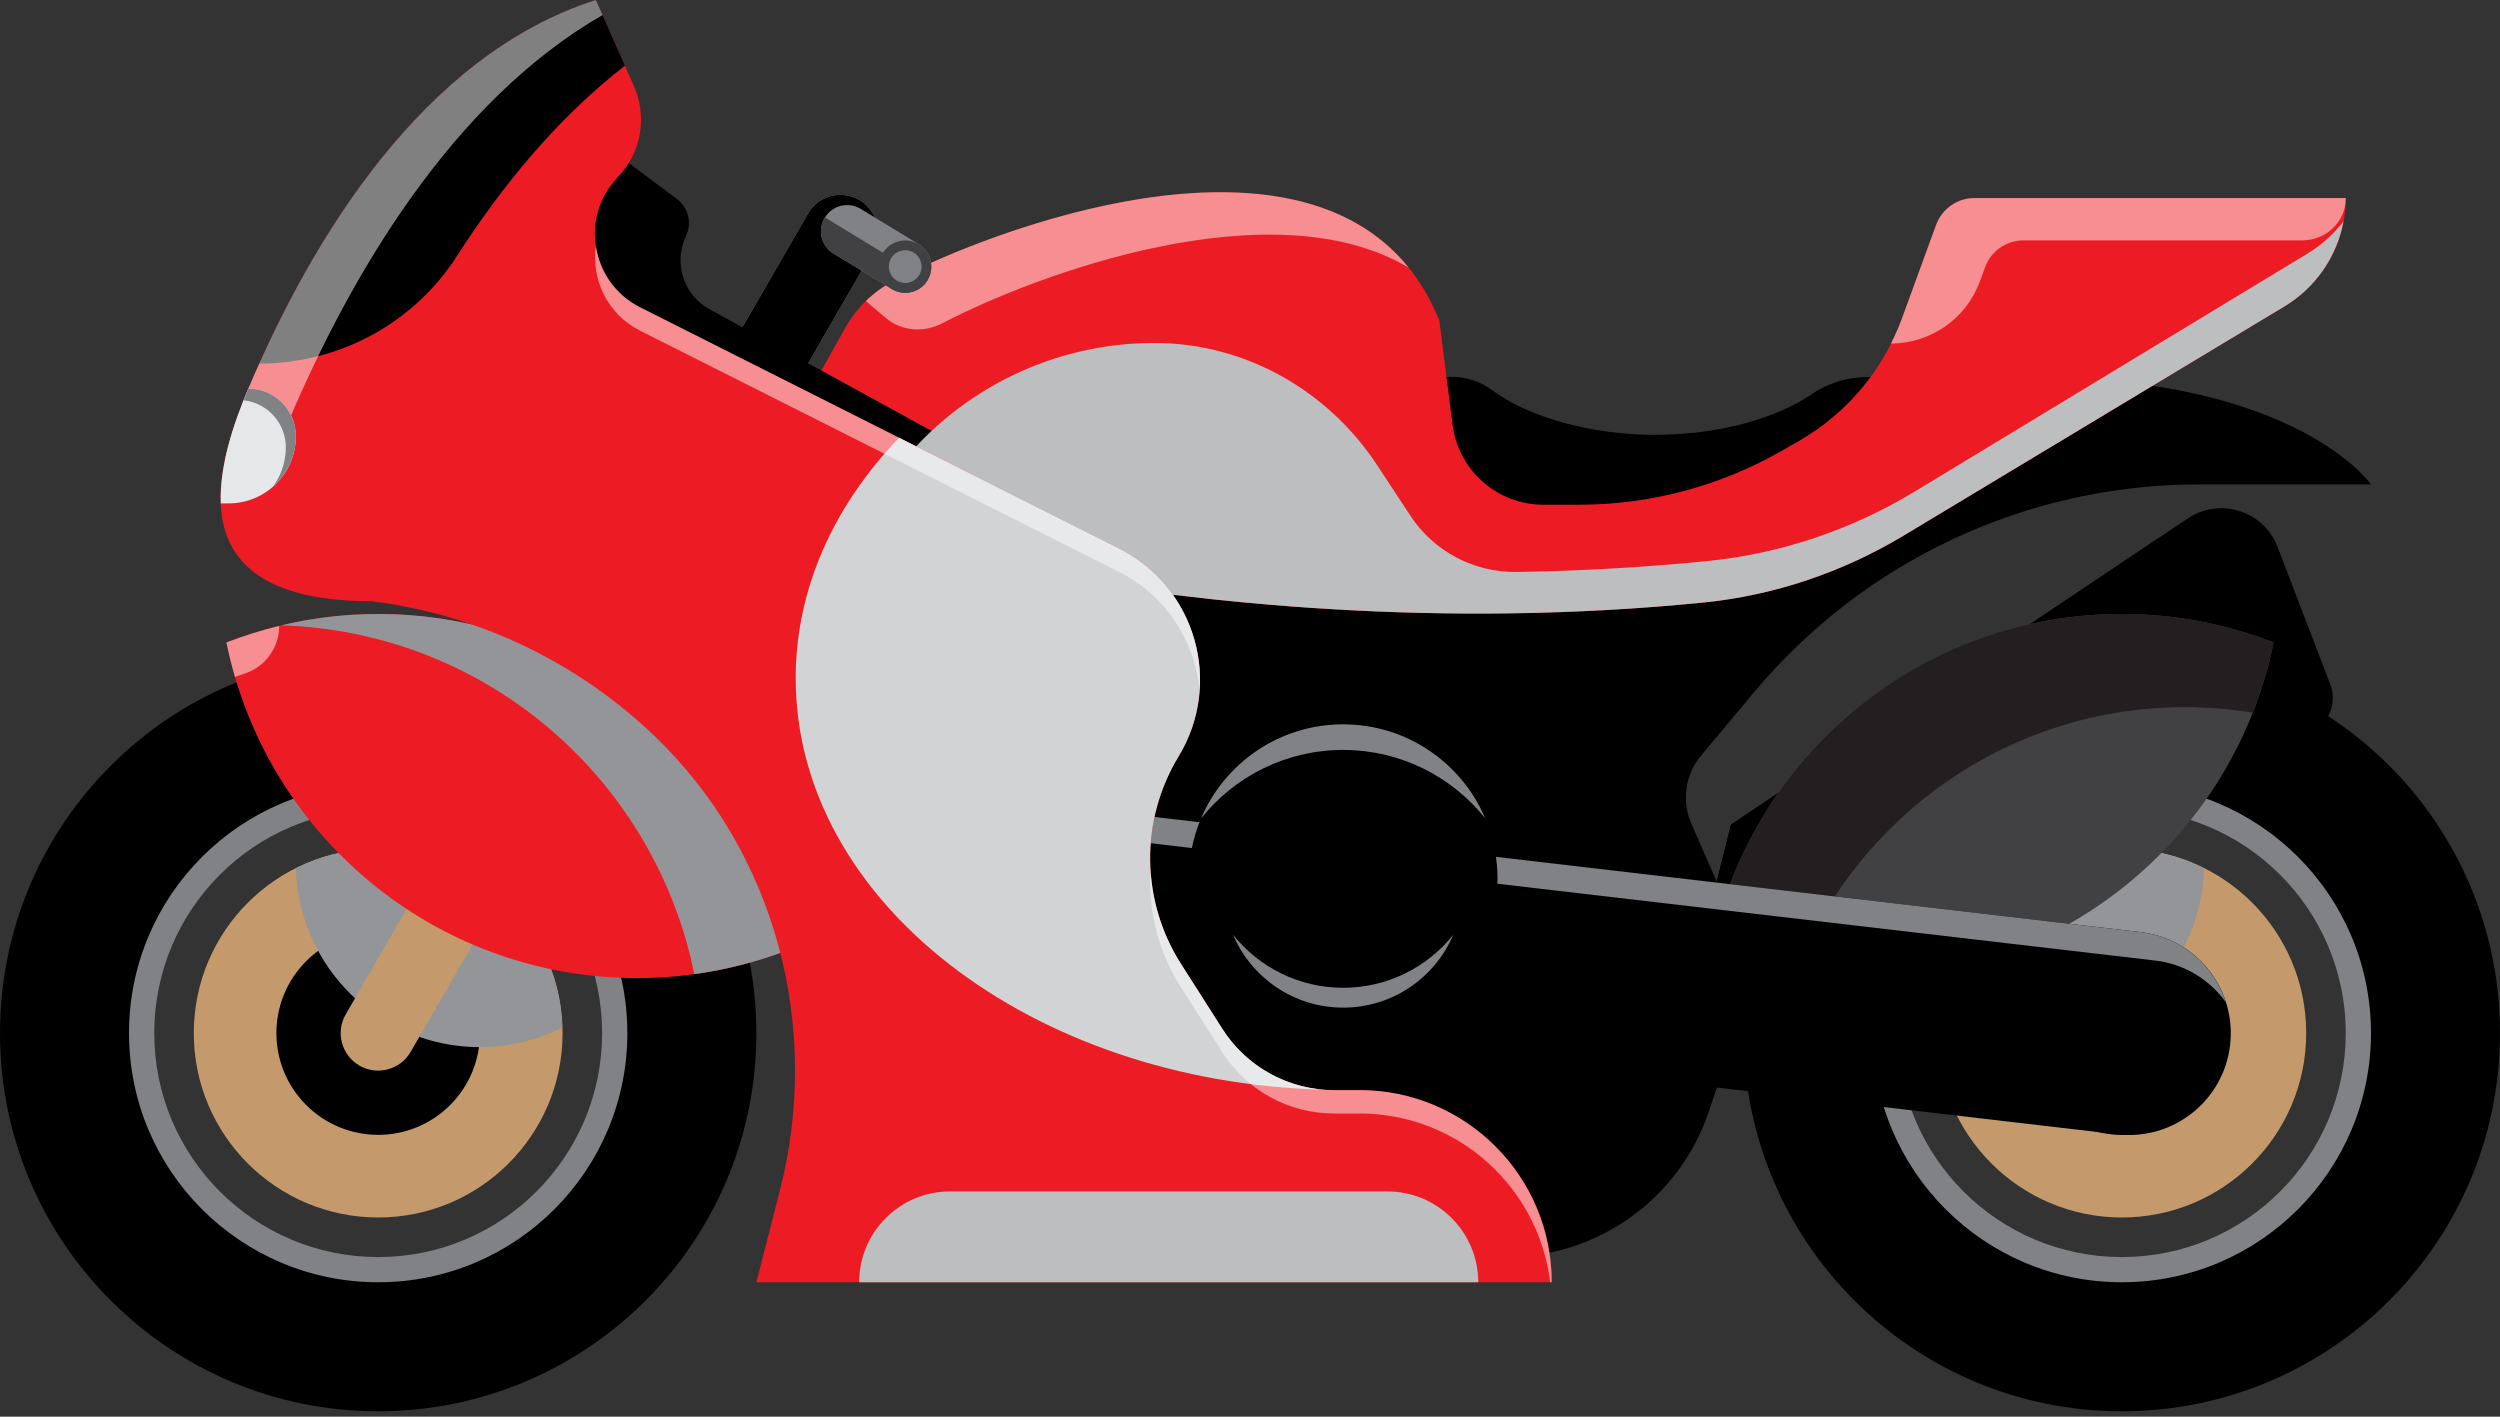 <?xml version="1.0" encoding="UTF-8"?> <svg xmlns="http://www.w3.org/2000/svg" width="300" height="170" viewBox="0 0 300 170" fill="none"><rect x="0" y="0" width="300" height="170" fill="#333333" stroke="none"/><g clip-path="url(#clip0_20_492)"><path d="M277.888 87.589L235.21 116.174L218.723 91.559L262.542 62.209C266.396 59.629 271.647 61.295 273.306 65.624L279.625 82.099C280.397 84.11 279.673 86.387 277.884 87.586L277.888 87.589Z" fill="black"></path><path d="M224.961 111.32L192.822 132.845C190.493 134.405 187.339 133.78 185.779 131.452C184.218 129.123 184.843 125.969 187.171 124.409L219.311 102.884C221.639 101.323 224.794 101.948 226.354 104.277C227.914 106.605 227.289 109.759 224.961 111.32Z" fill="black"></path><path d="M219.311 102.884L187.171 124.409C185.714 125.385 184.925 126.99 184.922 128.622C186.434 129.24 188.216 129.12 189.674 128.144L221.813 106.619C223.271 105.642 224.063 104.038 224.063 102.406C222.551 101.788 220.768 101.907 219.311 102.884Z" fill="black"></path><path d="M259.079 64.553L207.736 98.938L224.22 123.551L275.563 89.167L259.079 64.553Z" fill="black"></path><g style="mix-blend-mode:multiply"><path d="M267.324 76.858L215.981 111.242L224.223 123.55L275.566 89.166L267.324 76.858Z" fill="black"></path></g><path opacity="0.5" d="M259.078 64.552L207.735 98.936L211.717 104.882L263.06 70.498L259.078 64.552Z" fill="black"></path><path d="M210.629 121.555L224.22 123.535L207.734 98.924L204.392 112.241L210.629 121.555Z" fill="black"></path><g style="mix-blend-mode:multiply"><path d="M210.629 121.555L224.22 123.535L215.975 111.227L207.509 116.898L210.629 121.555Z" fill="black"></path></g><path opacity="0.5" d="M205.897 114.491L211.715 104.867L207.734 98.924L204.392 112.241L205.897 114.491Z" fill="black"></path><g style="mix-blend-mode:multiply"><path d="M210.629 121.555L224.22 123.535L207.734 98.924L204.392 112.241L210.629 121.555Z" fill="black"></path></g><path d="M209.236 123.972C209.236 149.034 229.552 169.354 254.618 169.354C279.683 169.354 300 149.037 300 123.972C300 98.906 279.683 78.59 254.618 78.59C229.552 78.59 209.236 98.906 209.236 123.972ZM225.852 123.972C225.852 108.087 238.729 95.206 254.618 95.206C270.507 95.206 283.384 108.083 283.384 123.972C283.384 139.86 270.507 152.738 254.618 152.738C238.729 152.738 225.852 139.86 225.852 123.972Z" fill="black"></path><path d="M254.618 94.072C238.104 94.072 224.718 107.458 224.718 123.972C224.718 140.485 238.104 153.871 254.618 153.871C271.131 153.871 284.518 140.485 284.518 123.972C284.518 107.458 271.131 94.072 254.618 94.072ZM254.618 150.847C239.777 150.847 227.746 138.816 227.746 123.975C227.746 109.135 239.777 97.104 254.618 97.104C269.458 97.104 281.489 109.135 281.489 123.975C281.489 138.816 269.458 150.847 254.618 150.847Z" fill="#808285"></path><path d="M254.618 146.098C266.838 146.098 276.744 136.192 276.744 123.972C276.744 111.752 266.838 101.846 254.618 101.846C242.398 101.846 232.492 111.752 232.492 123.972C232.492 136.192 242.398 146.098 254.618 146.098Z" fill="#C49A6C"></path><path d="M265.899 128.647C268.48 122.416 265.521 115.272 259.29 112.691C253.059 110.11 245.916 113.069 243.335 119.3C240.754 125.531 243.713 132.675 249.944 135.256C256.175 137.837 263.318 134.878 265.899 128.647Z" fill="black"></path><g style="mix-blend-mode:multiply"><path d="M264.498 104.198C264.143 116.106 254.399 125.658 242.406 125.658C238.852 125.658 235.503 124.798 232.526 123.31C232.881 111.402 242.625 101.849 254.618 101.849C258.172 101.849 261.521 102.71 264.498 104.198Z" fill="#939598"></path></g><path d="M45.382 78.593C20.317 78.593 0 98.91 0 123.972C0 149.034 20.317 169.354 45.382 169.354C70.448 169.354 90.764 149.037 90.764 123.972C90.764 98.906 70.448 78.59 45.382 78.59V78.593ZM45.382 152.738C29.497 152.738 16.616 139.86 16.616 123.972C16.616 108.083 29.493 95.206 45.382 95.206C61.271 95.206 74.148 108.083 74.148 123.972C74.148 139.86 61.271 152.738 45.382 152.738Z" fill="black"></path><path d="M45.382 94.072C28.869 94.072 15.482 107.458 15.482 123.972C15.482 140.485 28.869 153.871 45.382 153.871C61.895 153.871 75.282 140.485 75.282 123.972C75.282 107.458 61.895 94.072 45.382 94.072ZM45.382 150.847C30.541 150.847 18.511 138.816 18.511 123.975C18.511 109.135 30.541 97.104 45.382 97.104C60.223 97.104 72.254 109.135 72.254 123.975C72.254 138.816 60.223 150.847 45.382 150.847Z" fill="#808285"></path><path d="M45.382 146.098C57.602 146.098 67.508 136.192 67.508 123.972C67.508 111.752 57.602 101.846 45.382 101.846C33.162 101.846 23.256 111.752 23.256 123.972C23.256 136.192 33.162 146.098 45.382 146.098Z" fill="#C49A6C"></path><path d="M54.016 132.606C58.785 127.837 58.785 120.104 54.016 115.335C49.247 110.566 41.515 110.566 36.746 115.335C31.977 120.104 31.977 127.837 36.746 132.606C41.515 137.375 49.247 137.375 54.016 132.606Z" fill="black"></path><g style="mix-blend-mode:multiply"><path d="M35.502 104.198C35.857 116.106 45.6 125.658 57.594 125.658C61.148 125.658 64.497 124.798 67.474 123.31C67.119 111.402 57.375 101.849 45.382 101.849C41.828 101.849 38.479 102.71 35.502 104.198Z" fill="#939598"></path></g><path d="M41.487 121.725C40.244 123.876 40.981 126.628 43.132 127.871C45.283 129.113 48.035 128.376 49.278 126.225L104.751 30.135C106.482 27.138 104.318 23.389 100.856 23.389C99.248 23.389 97.763 24.246 96.96 25.639L41.487 121.725Z" fill="#C49A6C"></path><path d="M100.856 23.386C99.248 23.386 97.763 24.243 96.96 25.636L70.495 71.475H80.884L104.751 30.135C106.482 27.138 104.318 23.389 100.856 23.389V23.386Z" fill="black"></path><path d="M272.828 77.094C268.185 100.071 247.882 117.369 223.537 117.369C217.112 117.369 210.977 116.15 205.327 113.955C209.97 90.979 230.273 73.68 254.618 73.68C261.043 73.68 267.178 74.899 272.828 77.094Z" fill="#414042"></path><path d="M262.235 84.858C264.993 84.858 267.693 85.097 270.332 85.524C271.401 82.82 272.241 80.003 272.828 77.091C267.181 74.896 261.043 73.677 254.618 73.677C230.273 73.677 209.973 90.976 205.327 113.952C208.55 115.205 211.936 116.126 215.439 116.697C222.796 98.049 240.972 84.854 262.235 84.854V84.858Z" fill="#231F20"></path><path d="M224.271 45.232C221.878 45.232 219.505 45.877 217.525 47.226C213.097 50.243 206.259 52.179 198.574 52.179C190.889 52.179 183.409 50.056 179.015 46.795C177.636 45.771 175.96 45.232 174.243 45.232H169.443V65.146H233.407V45.232H224.275H224.271Z" fill="black"></path><path d="M243.396 45.232C236.647 45.232 207.3 60.834 190.381 70.147L189.797 68.816H110.698V150.847H180.78C191.76 150.847 201.517 143.848 205.033 133.446L206.962 127.741V107.967L202.968 98.862C201.766 96.124 202.22 92.942 204.142 90.648L210.53 83.021C223.742 67.245 243.26 58.13 263.836 58.13H284.514C284.514 58.13 275.658 45.235 243.393 45.235L243.396 45.232Z" fill="black"></path><path d="M89.576 60.567L101.405 39.387C102.768 36.95 104.809 34.973 107.281 33.679C120.701 26.66 161.908 11.529 172.723 38.482L174.304 50.961C175.001 56.45 179.671 60.567 185.205 60.567H189.486C198.021 60.567 206.409 58.335 213.814 54.091L215.862 52.917C221.584 49.639 225.961 44.443 228.224 38.247L232.335 26.988C233.042 25.055 234.882 23.768 236.94 23.768H281.496C281.496 29.09 278.707 34.024 274.146 36.769L228.46 64.265C221.123 68.679 212.909 71.458 204.388 72.308C141.694 78.573 89.576 60.567 89.576 60.567Z" fill="#ED1C24"></path><path d="M71.434 16.575L81.212 23.86C82.547 24.854 83.031 26.629 82.386 28.165L82.185 28.643C80.857 31.808 82.137 35.464 85.145 37.113L117.352 54.757C122.651 57.659 125.945 63.224 125.945 69.266V87.794L51.483 64.811L71.431 16.578L71.434 16.575Z" fill="black"></path><path d="M254.065 136.119L128.53 121.459L131.363 97.199L256.899 111.859C263.597 112.641 268.393 118.707 267.612 125.406C266.83 132.104 260.763 136.901 254.065 136.119Z" fill="black"></path><path d="M133.084 100.607L258.619 115.266C262.166 115.679 265.171 117.584 267.106 120.274C265.69 115.853 261.811 112.433 256.899 111.859L131.363 97.199L128.53 121.459L130.619 121.705L133.084 100.607Z" fill="#808285"></path><path d="M27.172 77.094C31.815 100.071 52.118 117.369 76.463 117.369C82.888 117.369 89.023 116.15 94.673 113.955C90.03 90.979 69.727 73.68 45.382 73.68C38.957 73.68 32.822 74.899 27.172 77.094Z" fill="#ED1C24"></path><path d="M174.277 118.537C181.51 111.304 181.51 99.578 174.277 92.345C167.044 85.112 155.317 85.112 148.084 92.345C140.851 99.578 140.851 111.304 148.084 118.537C155.317 125.77 167.044 125.77 174.277 118.537Z" fill="black"></path><path d="M161.181 89.993C168.084 89.993 174.226 93.202 178.23 98.2C175.41 91.57 168.838 86.92 161.181 86.92C153.523 86.92 146.948 91.57 144.131 98.2C148.136 93.202 154.278 89.993 161.181 89.993Z" fill="#808285"></path><path d="M161.181 118.533C155.831 118.533 151.072 116.048 147.969 112.173C150.154 117.311 155.247 120.916 161.181 120.916C167.114 120.916 172.208 117.311 174.393 112.173C171.29 116.048 166.531 118.533 161.181 118.533Z" fill="#808285"></path><g style="mix-blend-mode:multiply"><path d="M38.168 75.364C61.199 78.054 78.958 95.339 83.315 116.898C87.265 116.355 91.068 115.358 94.673 113.955C90.03 90.979 69.727 73.68 45.382 73.68C41.374 73.68 37.482 74.155 33.747 75.043C35.212 75.091 36.687 75.189 38.168 75.36V75.364Z" fill="#939598"></path></g><path opacity="0.5" d="M27.172 77.094C27.455 78.494 27.8 79.877 28.196 81.232C28.602 81.085 29.012 80.942 29.425 80.805C31.869 79.99 33.505 77.685 33.505 75.108C31.337 75.637 29.22 76.299 27.172 77.094Z" fill="white"></path><g style="mix-blend-mode:multiply"><path d="M276.939 30.405L229.812 58.959C222.247 63.544 213.77 66.429 204.982 67.314C197.15 68.102 189.486 68.515 182.054 68.638C176.912 68.723 172.078 66.197 169.255 61.899L165.24 55.795C159.337 46.819 149.375 41.19 138.631 41.156C126.72 41.118 115.444 46.512 107.998 55.805L104.539 60.12C99.121 58.833 94.769 57.635 91.713 56.733L89.573 60.564C89.573 60.564 141.687 78.566 204.381 72.305C212.899 71.455 221.117 68.676 228.453 64.261L274.139 36.765C277.888 34.508 280.438 30.77 281.226 26.554C280.059 28.07 278.618 29.381 276.935 30.401L276.939 30.405Z" fill="#BCBEC0"></path></g><path d="M29.92 46.345C25.065 57.724 22 72.148 44.645 72.148C57.778 73.82 69.491 79.669 78.494 88.275C93.109 102.252 98.609 123.282 93.584 142.872L90.76 153.871H186.205C186.205 141.137 175.881 130.81 163.144 130.81H160.075C154.646 130.81 149.594 128.038 146.675 123.46L141.701 115.652C136.88 108.08 136.774 98.428 141.434 90.757C146.781 81.956 143.486 70.465 134.289 65.832L76.804 36.878C70.881 33.894 69.539 26.028 74.141 21.252C76.944 18.343 77.706 14.028 76.07 10.334L71.502 0C50.646 6.657 37.386 28.848 29.923 46.345H29.92Z" fill="#ED1C24"></path><g style="mix-blend-mode:multiply"><path d="M114.003 142.971H166.489C172.505 142.971 177.39 147.856 177.39 153.871H103.102C103.102 147.856 107.987 142.971 114.003 142.971Z" fill="#BCBEC0"></path></g><g style="mix-blend-mode:multiply"><path d="M95.486 81.403C95.486 108.128 123.706 129.881 158.958 130.769C153.96 130.417 149.396 127.72 146.682 123.46L141.707 115.652C136.887 108.08 136.781 98.428 141.441 90.757C146.787 81.956 143.493 70.465 134.296 65.832L107.885 52.528C100.088 60.649 95.482 70.618 95.482 81.4L95.486 81.403Z" fill="#D1D3D4"></path></g><path opacity="0.5" d="M107.281 33.679C106.031 34.331 104.895 35.161 103.901 36.13L106.264 38.134C108.189 39.769 110.89 39.95 113.126 38.773C113.139 38.766 113.15 38.759 113.163 38.752C123.928 33.122 152.557 22.293 169.053 32.129C154.629 14.223 119.483 27.295 107.284 33.675L107.281 33.679Z" fill="white"></path><path opacity="0.5" d="M242.816 28.845H276.287C279.093 28.845 281.483 26.626 281.493 23.819V23.768H236.937C234.878 23.768 233.038 25.055 232.332 26.988L228.221 38.247C227.846 39.271 227.395 40.258 226.907 41.224C231.686 41.224 235.957 38.237 237.596 33.747L238.21 32.064C238.917 30.132 240.757 28.845 242.816 28.845Z" fill="white"></path><path d="M106.994 34.676L100.023 30.432C98.541 29.531 98.073 27.599 98.975 26.117C99.876 24.635 101.808 24.168 103.29 25.069L110.261 29.312C111.743 30.214 112.211 32.146 111.309 33.628C110.408 35.109 108.476 35.577 106.994 34.676Z" fill="#808285"></path><path d="M98.992 26.09C98.992 26.09 98.978 26.107 98.971 26.117C98.07 27.599 98.538 29.531 100.019 30.432L106.991 34.676C108.472 35.577 110.405 35.109 111.306 33.628C111.313 33.617 111.316 33.607 111.32 33.597L98.988 26.09H98.992Z" fill="#414042"></path><path d="M111.309 33.628C110.408 35.109 108.476 35.577 106.994 34.676C105.513 33.775 105.045 31.842 105.946 30.36C106.847 28.879 108.78 28.411 110.261 29.312C111.743 30.214 112.211 32.146 111.309 33.628Z" fill="#414042"></path><path d="M110.302 33.013C109.739 33.938 108.53 34.232 107.605 33.669C106.68 33.105 106.386 31.897 106.95 30.972C107.513 30.046 108.721 29.753 109.647 30.316C110.572 30.879 110.865 32.088 110.302 33.013Z" fill="#808285"></path><path d="M74.995 7.883L71.503 0C51.712 6.319 38.766 26.622 31.115 43.631C40.688 43.631 49.639 38.803 54.815 30.75C60.312 22.194 66.993 14.083 74.995 7.883Z" fill="black"></path><path opacity="0.5" d="M143.944 82.909C144.449 76.036 140.912 69.16 134.299 65.832L76.815 36.878C73.766 35.342 71.939 32.508 71.506 29.47C70.932 33.467 72.834 37.677 76.815 39.684L134.299 68.638C140.007 71.513 143.438 77.033 143.944 82.909ZM163.147 130.813H160.078C154.65 130.813 149.597 128.041 146.678 123.463L141.704 115.655C139.492 112.183 138.287 108.278 138.065 104.324C137.758 109.213 138.973 114.17 141.704 118.462L146.678 126.269C149.594 130.848 154.646 133.62 160.078 133.62H163.147C174.932 133.62 184.631 142.465 186.021 153.875H186.209C186.209 141.141 175.885 130.813 163.147 130.813Z" fill="white"></path><path opacity="0.5" d="M72.301 1.806L71.502 0C50.646 6.661 37.386 28.848 29.923 46.345C28.711 49.182 27.626 52.207 27.008 55.153H32.859C33.426 53.494 34.071 51.852 34.751 50.261C42.023 33.221 54.115 12.287 72.305 1.803L72.301 1.806Z" fill="white"></path><path d="M26.493 60.407H27.438C31.893 60.407 35.505 56.795 35.505 52.34C35.505 49.189 32.952 46.635 29.801 46.635C27.903 51.131 26.315 56.075 26.493 60.404V60.407Z" fill="#E6E7E8"></path><path d="M29.797 46.635C29.603 47.096 29.415 47.563 29.227 48.035C32.074 48.352 34.297 50.742 34.297 53.675C34.297 55.422 33.733 57.037 32.791 58.359C34.45 56.88 35.502 54.736 35.502 52.34C35.502 49.189 32.948 46.635 29.797 46.635Z" fill="#808285"></path></g><defs><clipPath id="clip0_20_492"><rect width="300" height="169.354" fill="white"></rect></clipPath></defs></svg> 